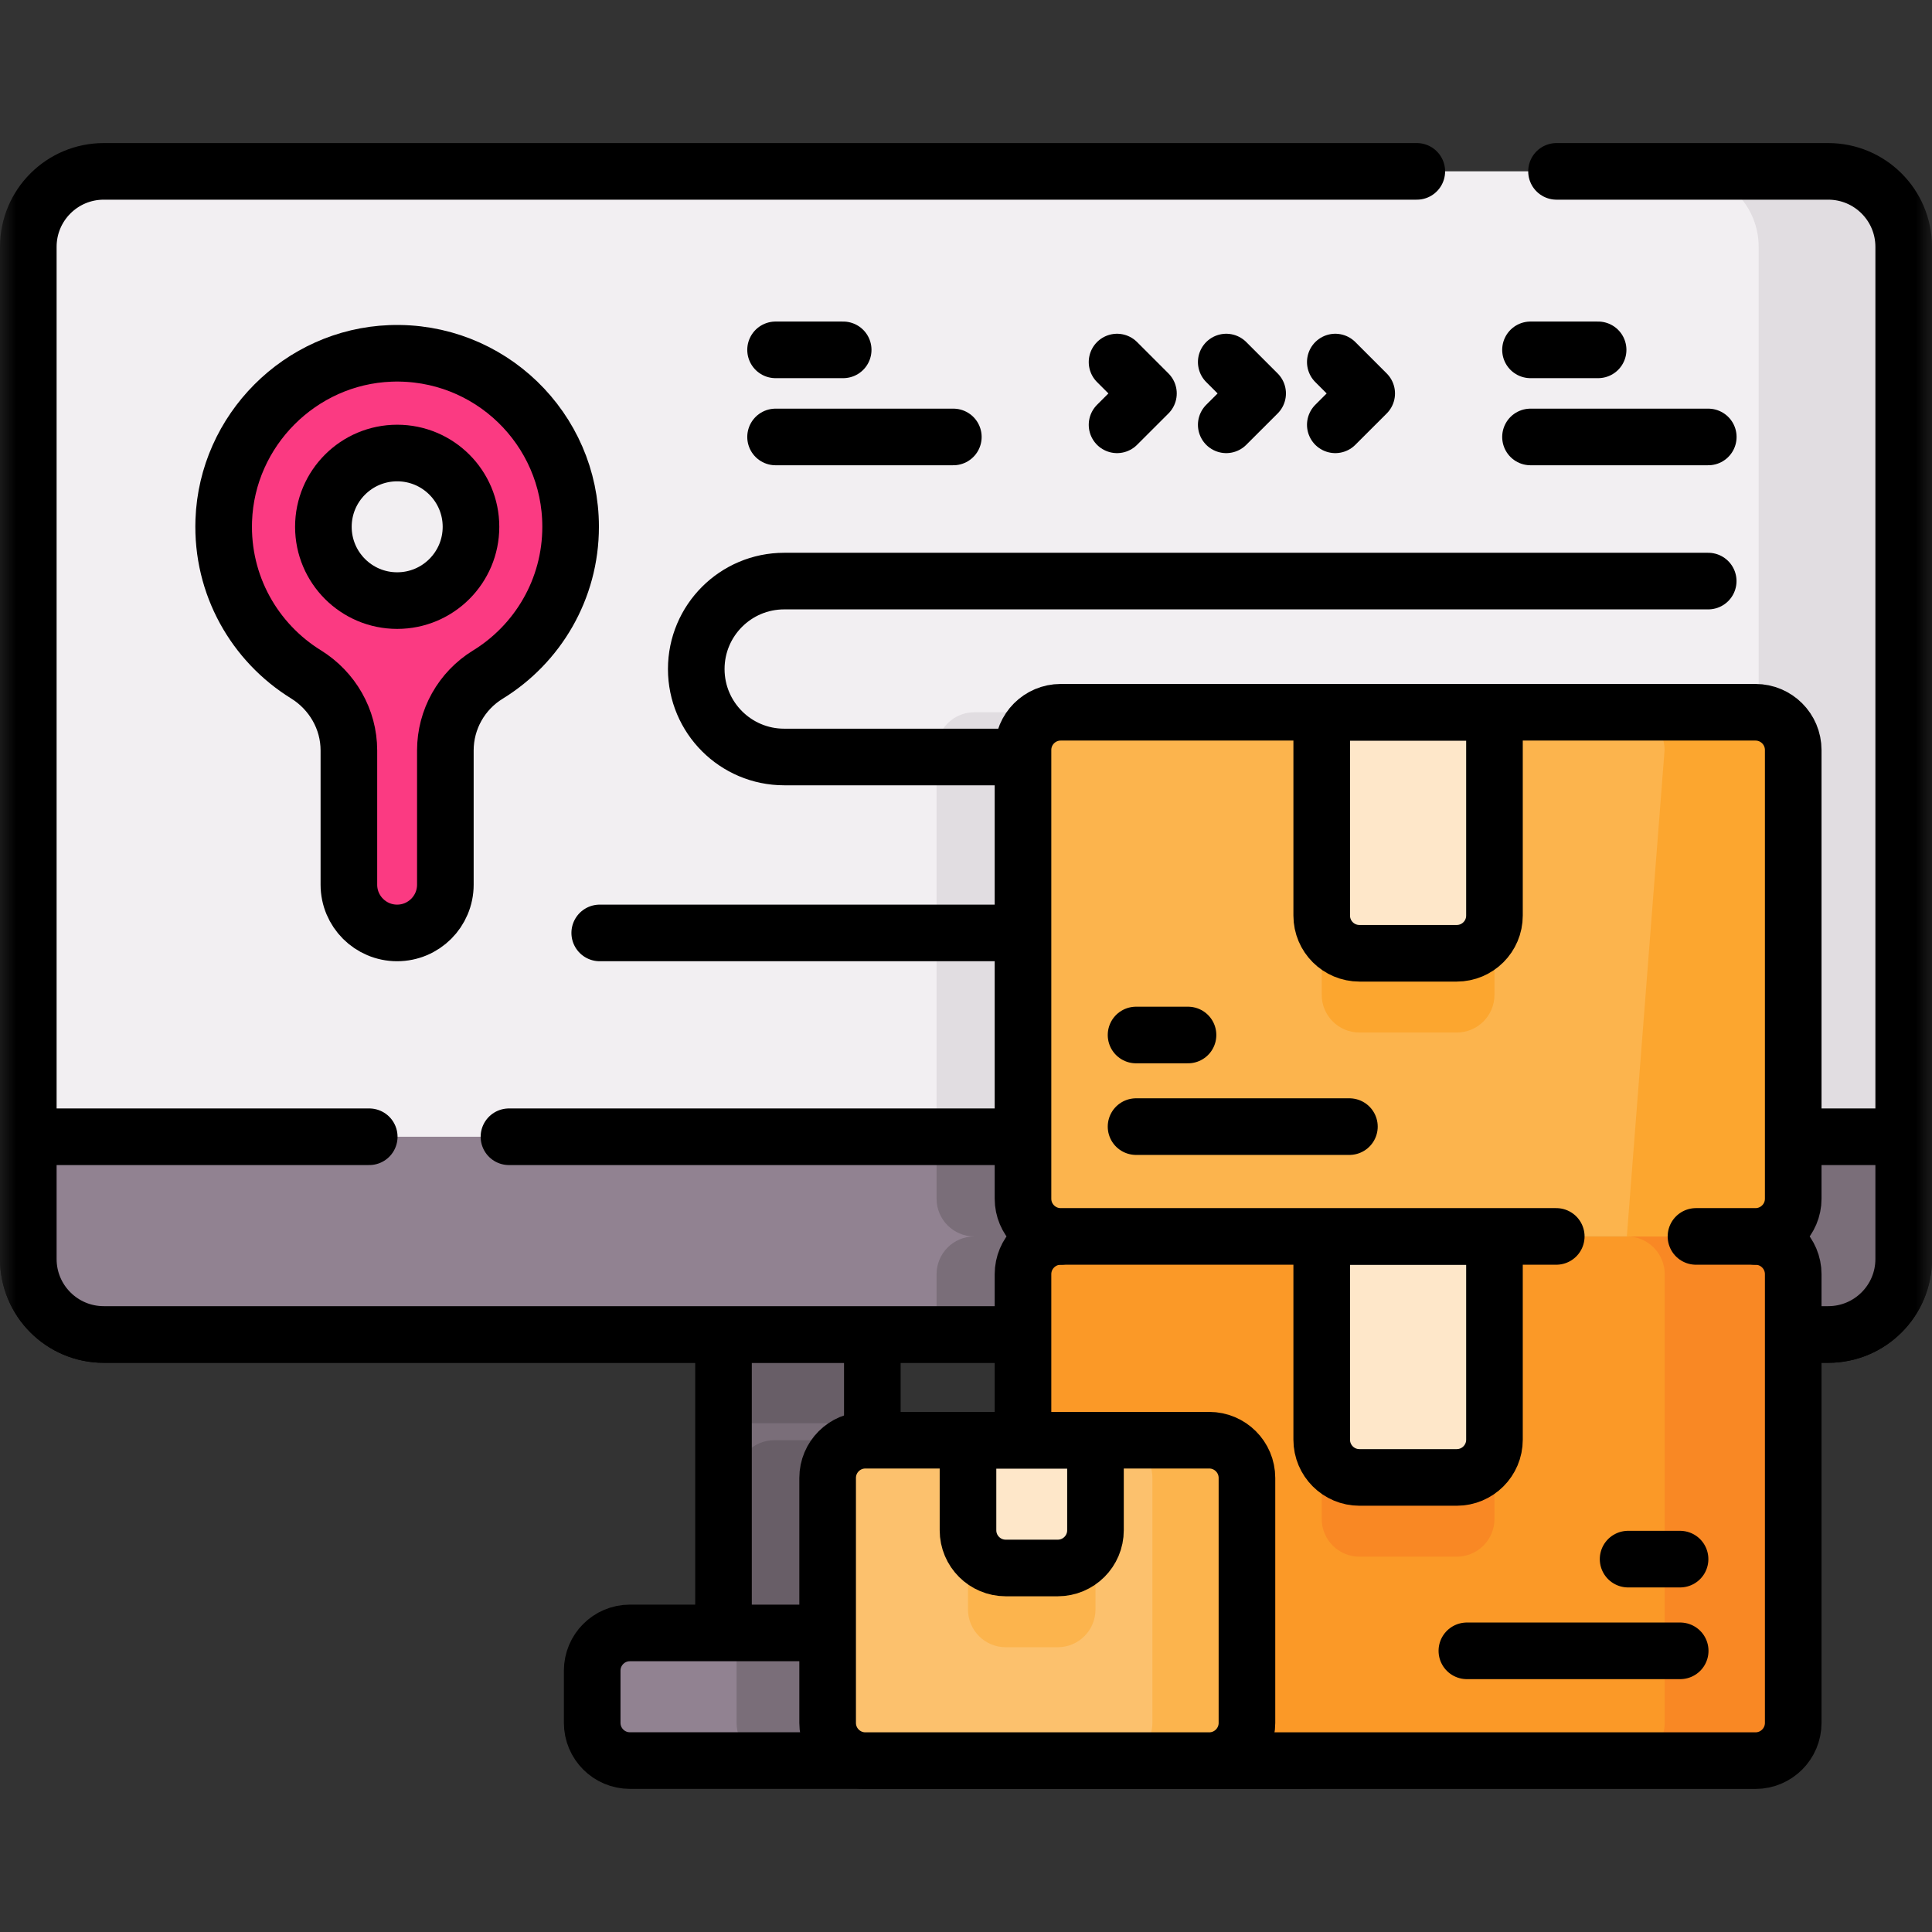 <svg width="60" height="60" viewBox="0 0 60 60" fill="none" xmlns="http://www.w3.org/2000/svg">
<rect x="0" y="0" width="60" height="60" fill="#333333" stroke="none"/>
<g clip-path="url(#clip0_809_12753)">
<g clip-path="url(#clip1_809_12753)">
<mask id="mask0_809_12753" style="mask-type:luminance" maskUnits="userSpaceOnUse" x="0" y="0" width="60" height="60">
<path d="M0 3.8147e-06H60V60H0V3.8147e-06Z" fill="white"/>
</mask>
<g mask="url(#mask0_809_12753)">
<path d="M37.525 40.275V52.518H22.469V40.275H27.091V44.326C27.091 45.931 28.392 47.232 29.997 47.232C31.602 47.232 32.903 45.931 32.903 44.326V40.275H37.525Z" fill="#7A6E79"/>
<path d="M35.897 45.899V52.518H22.875V45.899C22.875 45.252 23.4 44.727 24.047 44.727H27.123C27.318 46.143 28.532 47.232 30.001 47.232C30.804 47.232 31.53 46.907 32.057 46.382C32.493 45.944 32.791 45.369 32.879 44.727H34.725C35.372 44.727 35.897 45.252 35.897 45.899Z" fill="#685E67"/>
<path d="M37.528 52.518H33.609V40.275H37.528V52.518Z" fill="#685E67"/>
<path d="M37.528 40.276H32.906V44.199H37.528V40.276Z" fill="#685E67"/>
<path d="M27.091 40.276H22.469V44.199H27.091V40.276Z" fill="#685E67"/>
<path d="M37.525 40.275V52.518H22.469V40.275H27.091V44.326C27.091 45.931 28.392 47.232 29.997 47.232C31.602 47.232 32.903 45.931 32.903 44.326V40.275H37.525Z" stroke="black" stroke-width="1.758" stroke-miterlimit="10" stroke-linecap="round" stroke-linejoin="round"/>
<path d="M59.121 7.664V39.1C59.121 40.395 58.072 41.443 56.777 41.443H3.223C1.928 41.443 0.879 40.395 0.879 39.1V7.664C0.879 6.37 1.928 5.32 3.223 5.32H56.777C58.072 5.32 59.121 6.37 59.121 7.664Z" fill="#F2EFF2"/>
<path d="M53.006 37.227C53.006 37.874 52.482 38.399 51.834 38.399C52.482 38.399 53.006 38.924 53.006 39.571V41.443H29.086V39.571C29.086 38.924 29.611 38.399 30.258 38.399C29.611 38.399 29.086 37.874 29.086 37.227V23.292C29.086 22.645 29.611 22.12 30.258 22.12H51.834C52.482 22.12 53.006 22.645 53.006 23.292" fill="#E1DDE1"/>
<path d="M59.12 7.664V39.1C59.12 40.395 58.071 41.443 56.776 41.443H52.273C53.568 41.443 54.617 40.395 54.617 39.1V7.664C54.617 6.37 53.568 5.32 52.273 5.32H56.776C58.071 5.32 59.12 6.37 59.12 7.664Z" fill="#E1DDE1"/>
<path d="M44 5.322H3.223C1.928 5.322 0.879 6.371 0.879 7.666V39.102C0.879 40.396 1.928 41.445 3.223 41.445H56.777C58.072 41.445 59.121 40.396 59.121 39.102V7.666C59.121 6.371 58.072 5.322 56.777 5.322H48.339" stroke="black" stroke-width="1.758" stroke-miterlimit="10" stroke-linecap="round" stroke-linejoin="round"/>
<path d="M59.121 35.303V39.1C59.121 40.395 58.072 41.443 56.777 41.443H3.223C1.928 41.443 0.879 40.395 0.879 39.1V35.303H59.121Z" fill="#918291"/>
<path d="M53.006 37.227C53.006 37.874 52.482 38.399 51.834 38.399C52.482 38.399 53.006 38.924 53.006 39.571V41.443H29.086V39.571C29.086 38.924 29.611 38.399 30.258 38.399C29.611 38.399 29.086 37.874 29.086 37.227V35.303H53.006" fill="#7A6E79"/>
<path d="M59.12 35.303V39.1C59.12 40.395 58.071 41.443 56.776 41.443H52.273C53.568 41.443 54.617 40.395 54.617 39.1V35.303H59.12Z" fill="#7A6E79"/>
<path d="M11.467 35.303H0.879V39.1C0.879 40.394 1.928 41.443 3.223 41.443H56.777C58.072 41.443 59.121 40.394 59.121 39.1V35.303H15.806" stroke="black" stroke-width="1.758" stroke-miterlimit="10" stroke-linecap="round" stroke-linejoin="round"/>
<path d="M41.612 51.885V53.506C41.612 54.153 41.087 54.678 40.441 54.678H19.562C18.916 54.678 18.391 54.153 18.391 53.506V51.885C18.391 51.238 18.916 50.713 19.562 50.713H40.441C41.087 50.713 41.612 51.238 41.612 51.885Z" fill="#918291"/>
<path d="M35.897 50.713V53.506C35.897 54.153 35.372 54.678 34.725 54.678H24.047C23.4 54.678 22.875 54.153 22.875 53.506V50.713H35.897Z" fill="#7A6E79"/>
<path d="M41.61 51.885V53.506C41.61 54.153 41.085 54.678 40.438 54.678H37.223C37.87 54.678 38.395 54.153 38.395 53.506V51.885C38.395 51.238 37.87 50.713 37.223 50.713H40.438C41.085 50.713 41.61 51.238 41.61 51.885Z" fill="#7A6E79"/>
<path d="M40.441 54.676H19.562C18.915 54.676 18.391 54.151 18.391 53.504V51.884C18.391 51.237 18.915 50.712 19.562 50.712H40.441C41.088 50.712 41.612 51.237 41.612 51.884V53.504C41.612 54.151 41.088 54.676 40.441 54.676Z" stroke="black" stroke-width="1.758" stroke-miterlimit="10" stroke-linecap="round" stroke-linejoin="round"/>
<path d="M18.625 28.973H35.926C37.435 28.973 38.658 27.75 38.658 26.241C38.658 24.732 37.435 23.509 35.926 23.509H24.354C22.846 23.509 21.623 22.286 21.623 20.778C21.623 19.269 22.846 18.046 24.354 18.046H53.05" stroke="black" stroke-width="1.758" stroke-miterlimit="10" stroke-linecap="round" stroke-linejoin="round"/>
<path d="M17.721 16.359C17.721 13.313 15.194 10.858 12.122 10.975C9.326 11.082 7.05 13.363 6.949 16.159C6.876 18.178 7.914 19.959 9.5 20.941C10.322 21.45 10.835 22.338 10.835 23.305V27.474C10.835 28.302 11.505 28.973 12.333 28.973C13.16 28.973 13.831 28.302 13.831 27.474V23.305C13.831 22.345 14.331 21.454 15.15 20.951C16.692 20.004 17.721 18.302 17.721 16.359Z" fill="#FB3A82"/>
<path d="M14.627 16.36C14.627 17.626 13.601 18.652 12.335 18.652C11.069 18.652 10.043 17.626 10.043 16.36C10.043 15.095 11.069 14.069 12.335 14.069C13.601 14.069 14.627 15.095 14.627 16.36Z" fill="#F2EFF2"/>
<path d="M14.627 16.36C14.627 17.626 13.601 18.652 12.335 18.652C11.069 18.652 10.043 17.626 10.043 16.36C10.043 15.095 11.069 14.069 12.335 14.069C13.601 14.069 14.627 15.095 14.627 16.36Z" stroke="black" stroke-width="1.758" stroke-miterlimit="10" stroke-linecap="round" stroke-linejoin="round"/>
<path d="M17.721 16.359C17.721 13.313 15.194 10.858 12.122 10.975C9.326 11.082 7.05 13.363 6.949 16.159C6.876 18.178 7.914 19.959 9.5 20.941C10.322 21.45 10.835 22.338 10.835 23.305V27.474C10.835 28.302 11.505 28.973 12.333 28.973C13.16 28.973 13.831 28.302 13.831 27.474V23.305C13.831 22.345 14.331 21.454 15.15 20.951C16.692 20.004 17.721 18.302 17.721 16.359Z" stroke="black" stroke-width="1.758" stroke-miterlimit="10" stroke-linecap="round" stroke-linejoin="round"/>
<path d="M24.086 10.865H26.186" stroke="black" stroke-width="1.758" stroke-miterlimit="10" stroke-linecap="round" stroke-linejoin="round"/>
<path d="M24.086 13.57H29.607" stroke="black" stroke-width="1.758" stroke-miterlimit="10" stroke-linecap="round" stroke-linejoin="round"/>
<path d="M47.531 10.865H49.631" stroke="black" stroke-width="1.758" stroke-miterlimit="10" stroke-linecap="round" stroke-linejoin="round"/>
<path d="M47.531 13.57H53.052" stroke="black" stroke-width="1.758" stroke-miterlimit="10" stroke-linecap="round" stroke-linejoin="round"/>
<path d="M34.691 11.244L35.666 12.219L34.691 13.193" stroke="black" stroke-width="1.758" stroke-miterlimit="10" stroke-linecap="round" stroke-linejoin="round"/>
<path d="M38.082 11.244L39.057 12.219L38.082 13.193" stroke="black" stroke-width="1.758" stroke-miterlimit="10" stroke-linecap="round" stroke-linejoin="round"/>
<path d="M41.469 11.244L42.444 12.219L41.469 13.193" stroke="black" stroke-width="1.758" stroke-miterlimit="10" stroke-linecap="round" stroke-linejoin="round"/>
<path d="M54.518 54.678H32.941C32.294 54.678 31.77 54.153 31.77 53.506V39.571C31.77 38.924 32.294 38.399 32.941 38.399H54.518C55.165 38.399 55.69 38.924 55.69 39.571V53.506C55.69 54.153 55.165 54.678 54.518 54.678Z" fill="#FB9927"/>
<path d="M41.047 47.172V38.398H46.412V47.172C46.412 47.819 45.887 48.344 45.24 48.344H42.219C41.572 48.344 41.047 47.819 41.047 47.172Z" fill="#F98824"/>
<path d="M55.692 39.571V53.506C55.692 54.153 55.167 54.678 54.52 54.678H50.527C51.174 54.678 51.699 54.153 51.699 53.506V39.571C51.699 38.924 51.174 38.399 50.527 38.399H54.52C55.167 38.399 55.692 38.924 55.692 39.571Z" fill="#F98824"/>
<path d="M41.047 44.711V38.398H46.412V44.711C46.412 45.358 45.887 45.883 45.24 45.883H42.219C41.572 45.883 41.047 45.358 41.047 44.711Z" fill="#FEE7C9"/>
<path d="M41.047 44.711V38.398H46.412V44.711C46.412 45.358 45.887 45.883 45.24 45.883H42.219C41.572 45.883 41.047 45.358 41.047 44.711Z" stroke="black" stroke-width="1.758" stroke-miterlimit="10" stroke-linecap="round" stroke-linejoin="round"/>
<path d="M32.941 38.399C32.294 38.399 31.77 38.924 31.77 39.571V53.506C31.77 54.153 32.294 54.678 32.941 54.678H54.518C55.165 54.678 55.69 54.153 55.69 53.506V39.571C55.69 38.924 55.165 38.399 54.518 38.399" stroke="black" stroke-width="1.758" stroke-miterlimit="10" stroke-linecap="round" stroke-linejoin="round"/>
<path d="M52.176 48.42H50.562" stroke="black" stroke-width="1.758" stroke-miterlimit="10" stroke-linecap="round" stroke-linejoin="round"/>
<path d="M52.18 51.268H45.555" stroke="black" stroke-width="1.758" stroke-miterlimit="10" stroke-linecap="round" stroke-linejoin="round"/>
<path d="M54.518 38.398H32.941C32.294 38.398 31.77 37.874 31.77 37.227V23.292C31.77 22.645 32.294 22.12 32.941 22.12H54.518C55.165 22.12 55.69 22.645 55.69 23.292V37.227C55.69 37.874 55.165 38.398 54.518 38.398Z" fill="#FCB44D"/>
<path d="M46.412 30.895V22.121H41.047V30.895C41.047 31.542 41.572 32.066 42.219 32.066H45.24C45.887 32.066 46.412 31.542 46.412 30.895Z" fill="#FCA62F"/>
<path d="M51.695 23.292C51.695 22.645 51.17 22.12 50.523 22.12H54.516C55.163 22.12 55.688 22.645 55.688 23.292V37.227C55.688 37.873 55.163 38.398 54.516 38.398H50.523" fill="#FCA62F"/>
<path d="M46.412 28.434V22.121H41.047V28.434C41.047 29.081 41.572 29.605 42.219 29.605H45.24C45.887 29.605 46.412 29.081 46.412 28.434Z" fill="#FEE7C9"/>
<path d="M46.412 28.434V22.121H41.047V28.434C41.047 29.081 41.572 29.605 42.219 29.605H45.24C45.887 29.605 46.412 29.081 46.412 28.434Z" stroke="black" stroke-width="1.758" stroke-miterlimit="10" stroke-linecap="round" stroke-linejoin="round"/>
<path d="M52.67 38.398H54.518C55.165 38.398 55.69 37.874 55.69 37.227V23.292C55.69 22.645 55.165 22.12 54.518 22.12H32.941C32.294 22.12 31.77 22.645 31.77 23.292V37.227C31.77 37.874 32.294 38.398 32.941 38.398H48.331" stroke="black" stroke-width="1.758" stroke-miterlimit="10" stroke-linecap="round" stroke-linejoin="round"/>
<path d="M35.281 32.143H36.895" stroke="black" stroke-width="1.758" stroke-miterlimit="10" stroke-linecap="round" stroke-linejoin="round"/>
<path d="M35.281 34.988H41.907" stroke="black" stroke-width="1.758" stroke-miterlimit="10" stroke-linecap="round" stroke-linejoin="round"/>
<path d="M37.553 54.678H26.875C26.228 54.678 25.703 54.153 25.703 53.506V45.899C25.703 45.252 26.228 44.727 26.875 44.727H37.553C38.2 44.727 38.725 45.252 38.725 45.899V53.506C38.725 54.153 38.2 54.678 37.553 54.678Z" fill="#FCC16D"/>
<path d="M34.021 49.984V44.727H30.062V49.984C30.062 50.632 30.587 51.156 31.234 51.156H32.849C33.496 51.156 34.021 50.632 34.021 49.984Z" fill="#FCB44D"/>
<path d="M38.727 45.899V53.506C38.727 54.153 38.202 54.678 37.555 54.678H34.617C35.264 54.678 35.789 54.153 35.789 53.506V45.899C35.789 45.252 35.264 44.727 34.617 44.727H37.555C38.202 44.727 38.727 45.252 38.727 45.899Z" fill="#FCB44D"/>
<path d="M34.021 47.523V44.727H30.062V47.523C30.062 48.171 30.587 48.695 31.234 48.695H32.849C33.496 48.695 34.021 48.171 34.021 47.523Z" fill="#FEE7C9"/>
<path d="M34.021 47.523V44.727H30.062V47.523C30.062 48.171 30.587 48.695 31.234 48.695H32.849C33.496 48.695 34.021 48.171 34.021 47.523Z" stroke="black" stroke-width="1.758" stroke-miterlimit="10" stroke-linecap="round" stroke-linejoin="round"/>
<path d="M37.553 54.678H26.875C26.228 54.678 25.703 54.153 25.703 53.506V45.899C25.703 45.252 26.228 44.727 26.875 44.727H37.553C38.2 44.727 38.725 45.252 38.725 45.899V53.506C38.725 54.153 38.2 54.678 37.553 54.678Z" stroke="black" stroke-width="1.758" stroke-miterlimit="10" stroke-linecap="round" stroke-linejoin="round"/>
</g>
</g>
</g>
<defs>
<clipPath id="clip0_809_12753">
<rect width="60" height="60" fill="white"/>
</clipPath>
<clipPath id="clip1_809_12753">
<rect width="60" height="60" fill="white"/>
</clipPath>
</defs>
</svg>
